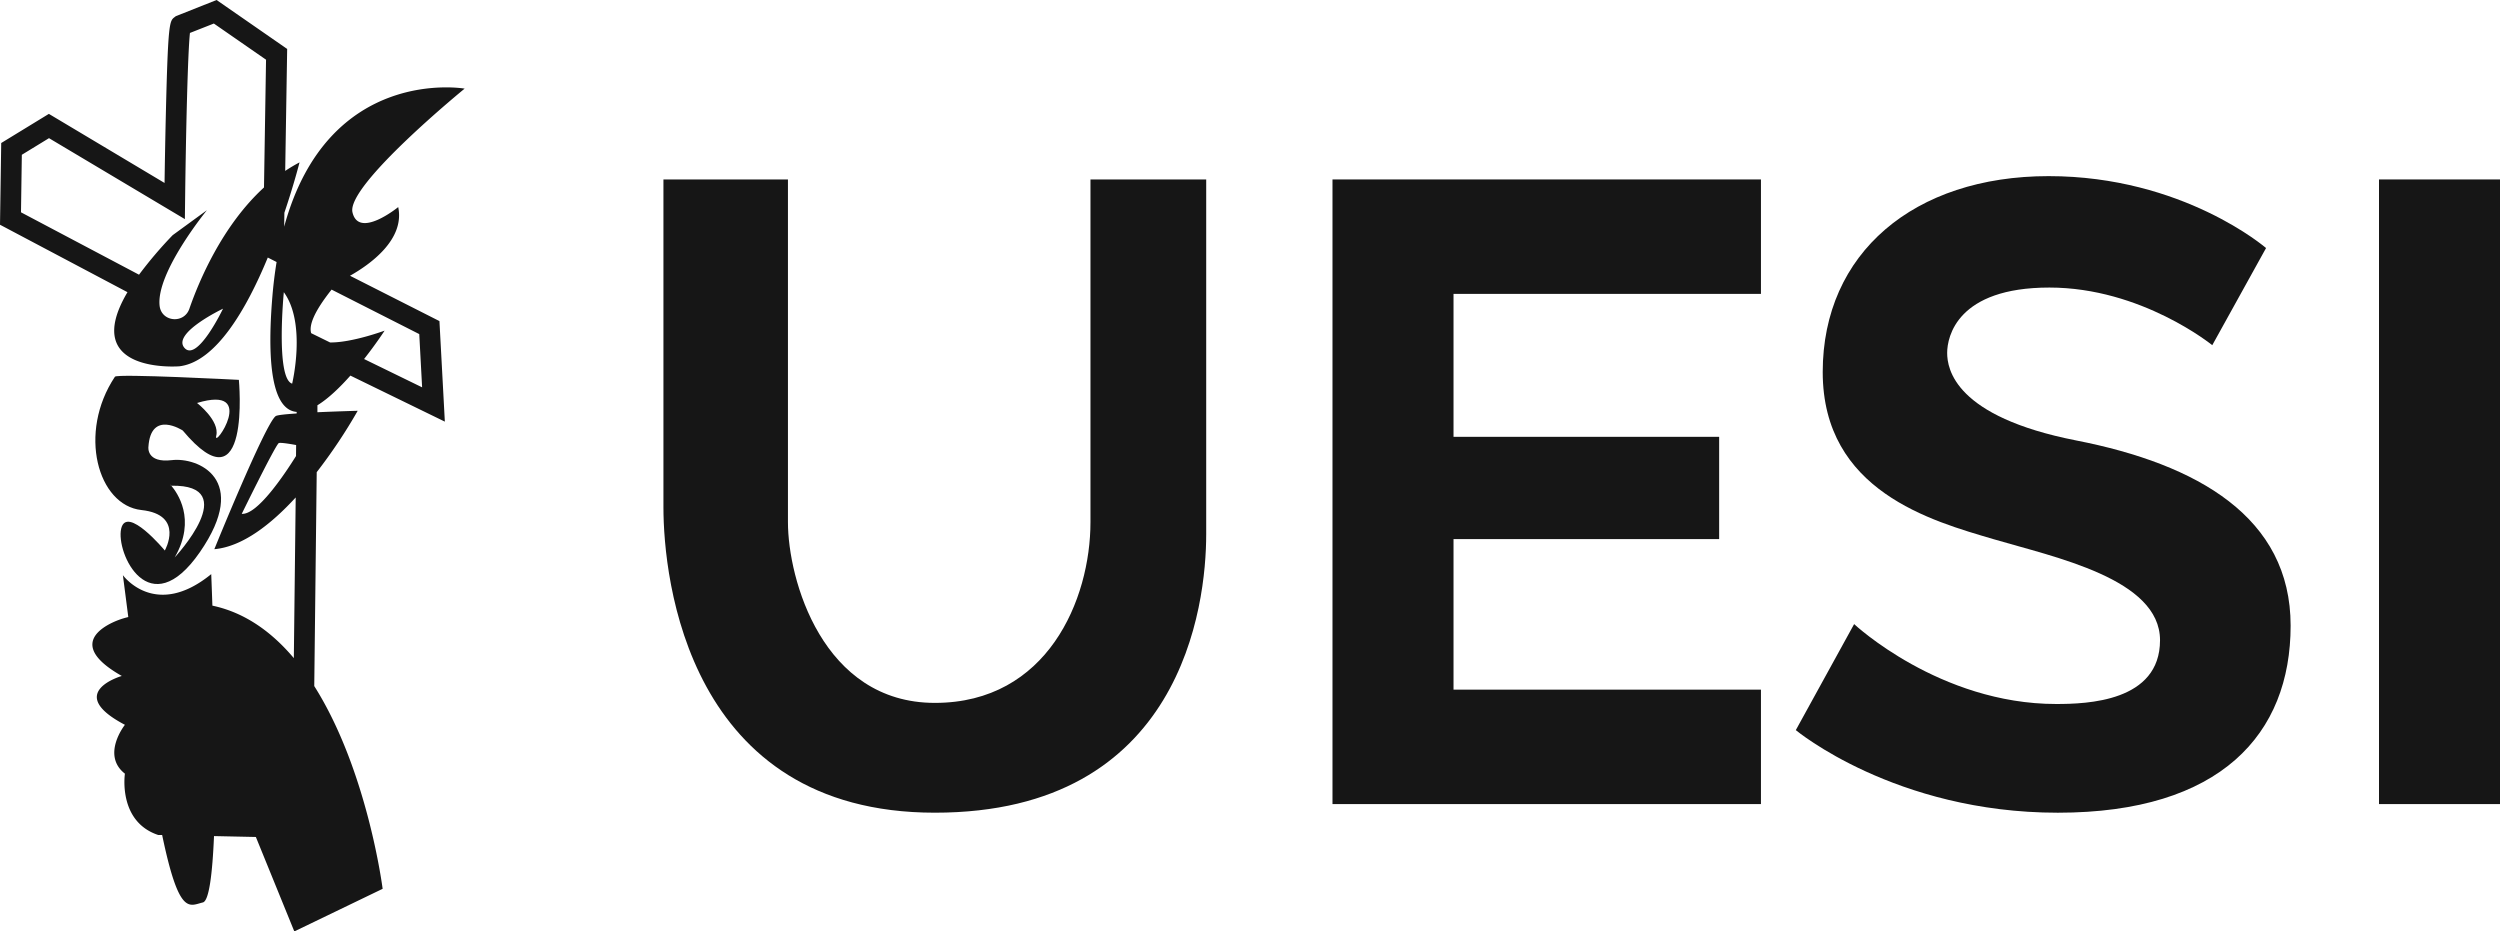 <svg xmlns="http://www.w3.org/2000/svg" viewBox="0 0 926.46 345.17"><defs><style>.cls-1{fill:#161616;}</style></defs><title>Asset 1</title><g id="Layer_2" data-name="Layer 2"><g id="Layer_1-2" data-name="Layer 1"><path class="cls-1" d="M404.11,193.48c0,28.77-16,67-57.66,67S292,214.69,292,193.48V66.5H245.86V188c0,26.48,9,113.17,100.59,113.17S447,224.3,447,198V66.5H404.11Z"/><rect class="cls-1" x="881.62" y="66.5" width="44.85" height="231.48"/><polygon class="cls-1" points="493.8 66.5 493.8 108.91 493.8 161.88 493.8 199.78 493.8 255.57 493.8 297.98 538.65 297.98 652.58 297.98 652.58 255.57 538.65 255.57 538.65 199.78 637.09 199.78 637.09 161.88 538.65 161.88 538.65 108.91 652.58 108.91 652.58 66.5 538.65 66.5 493.8 66.5"/><path class="cls-1" d="M769.43,163.23c-45-8.83-47.84-26.49-47.84-32.46s3.7-24.21,37.87-24.21,60.37,21.36,60.37,21.36l19.93-36S809,65.27,759.18,65.27s-83.71,28.48-83.71,72.61,40.43,55.17,63.21,61.9,61.79,14.7,61.79,37.48S773.42,260.89,762,260.89c-43.28,0-74.89-29.61-74.89-29.61L665.5,270.57s36.73,30.61,97.1,30.61,86.27-29.18,86.27-69.33S814.42,172.05,769.43,163.23Z"/><path class="cls-1" d="M67.72,159.54c25.42,30.33,20.8-18.77,20.8-18.77s-45.13-2.36-45.93-1.16c-13.86,20.8-6.35,47.66,9.82,49.4s8.67,15,8.67,15S46.93,187,44.9,195.94s10.4,35.82,29.18,8.66-.87-35.23-10.4-34.08S55,165.61,55,165.61C55.88,151.75,67.72,159.54,67.72,159.54Zm12.42,1.93c1.35-5.58-7.12-12.13-7.12-12.13C95.93,142.41,78.79,167.05,80.14,161.47ZM63.49,180c26.59-.51,1.25,26.57,1.25,26.57,8.21-14.2.78-24.13-1.25-26.57h-.1l-.39-.58Z"/><path class="cls-1" d="M172.19,32.84S121.67,24,105.31,84l.08-5.16C109,68.12,111,60.18,111,60.18a57.59,57.59,0,0,0-5.31,3.16l.73-45.2L80.26,0,65.15,6l-.41.32c-1.94,1.45-2.46,1.84-3.28,36-.23,9.64-.39,19.3-.48,25.48L18.11,42.2.45,53,0,83.28l47.24,25c-18,30.42,19.18,27.47,19.18,27.47,13.63-1.56,25-21.37,32.82-40.31l3.26,1.66c-.65,4-1.19,8.27-1.56,12.79-2.62,31.59,2,42.18,9,42.76v.57c-4.13.28-7.3.6-7.79,1-3.94,3-22.72,49.3-22.72,49.3,10.53-.93,21.18-9.39,30.15-19.17l-.69,59.54c-8.09-9.59-18-16.86-30.18-19.45-.25-7.22-.43-11.68-.43-11.68-20.8,16.95-32.74.39-32.74.39q1.05,8.1,2,15.52a29.32,29.32,0,0,0-6.91,2.57c-6.26,3.33-12.27,9.75,4.51,19.26,0,0-21.57,6.17,1.15,18.1,0,0-8.86,11.17,0,18.11,0,0-2.69,17.71,12.33,22.72l1.47,0c6.28,30.17,10,26.21,15.09,25,2.29-.55,3.53-10.54,4.13-24.59l15.51.33,14.25,35,32.73-15.79s-5.54-43.82-25.34-75.13l.91-79.27a195.88,195.88,0,0,0,15.19-22.75s-7.41.2-14.93.54l0-2.58c4.1-2.52,8.38-6.67,12.22-11l35,17.06-2-37.26-33.15-16.8c7.23-4.07,20.41-13.31,17.87-25.45,0,0-14.64,11.94-16.95,1.93S172.19,32.84,172.19,32.84ZM68.36,128.92c-4.77-5.45,14.29-14.53,14.29-14.53S73.12,134.36,68.36,128.92ZM97.83,69.47c-15.52,14.21-24.13,34.77-27.67,45-2,5.62-10.26,4.84-11-1.06C57.66,101.12,76.68,77.9,76.68,77.9L64,87.14A152.38,152.38,0,0,0,51.52,101.8L7.78,78.68l.31-21.32L18.16,51.2l50.35,30,.08-6.68c.31-25.95,1-54.95,1.8-62.31l8.86-3.49L98.59,22.12ZM109.7,169c-4.42,7.07-14.36,21.86-20.11,21.42,0,0,12.14-24.8,13.67-26.18.4-.36,4,.23,6.48.68Zm-1.44-26.83c-6.17-1.92-3.08-33.89-3.08-33.89C113.65,119.88,108.26,142.21,108.26,142.21Zm47.11-18.36,1.06,19.73-21.51-10.49c4.52-5.74,7.61-10.52,7.61-10.52s-12.07,4.48-20.21,4.38l-7-3.44c-.87-2.88,1-7.89,7.56-16.15Z"/></g></g></svg>